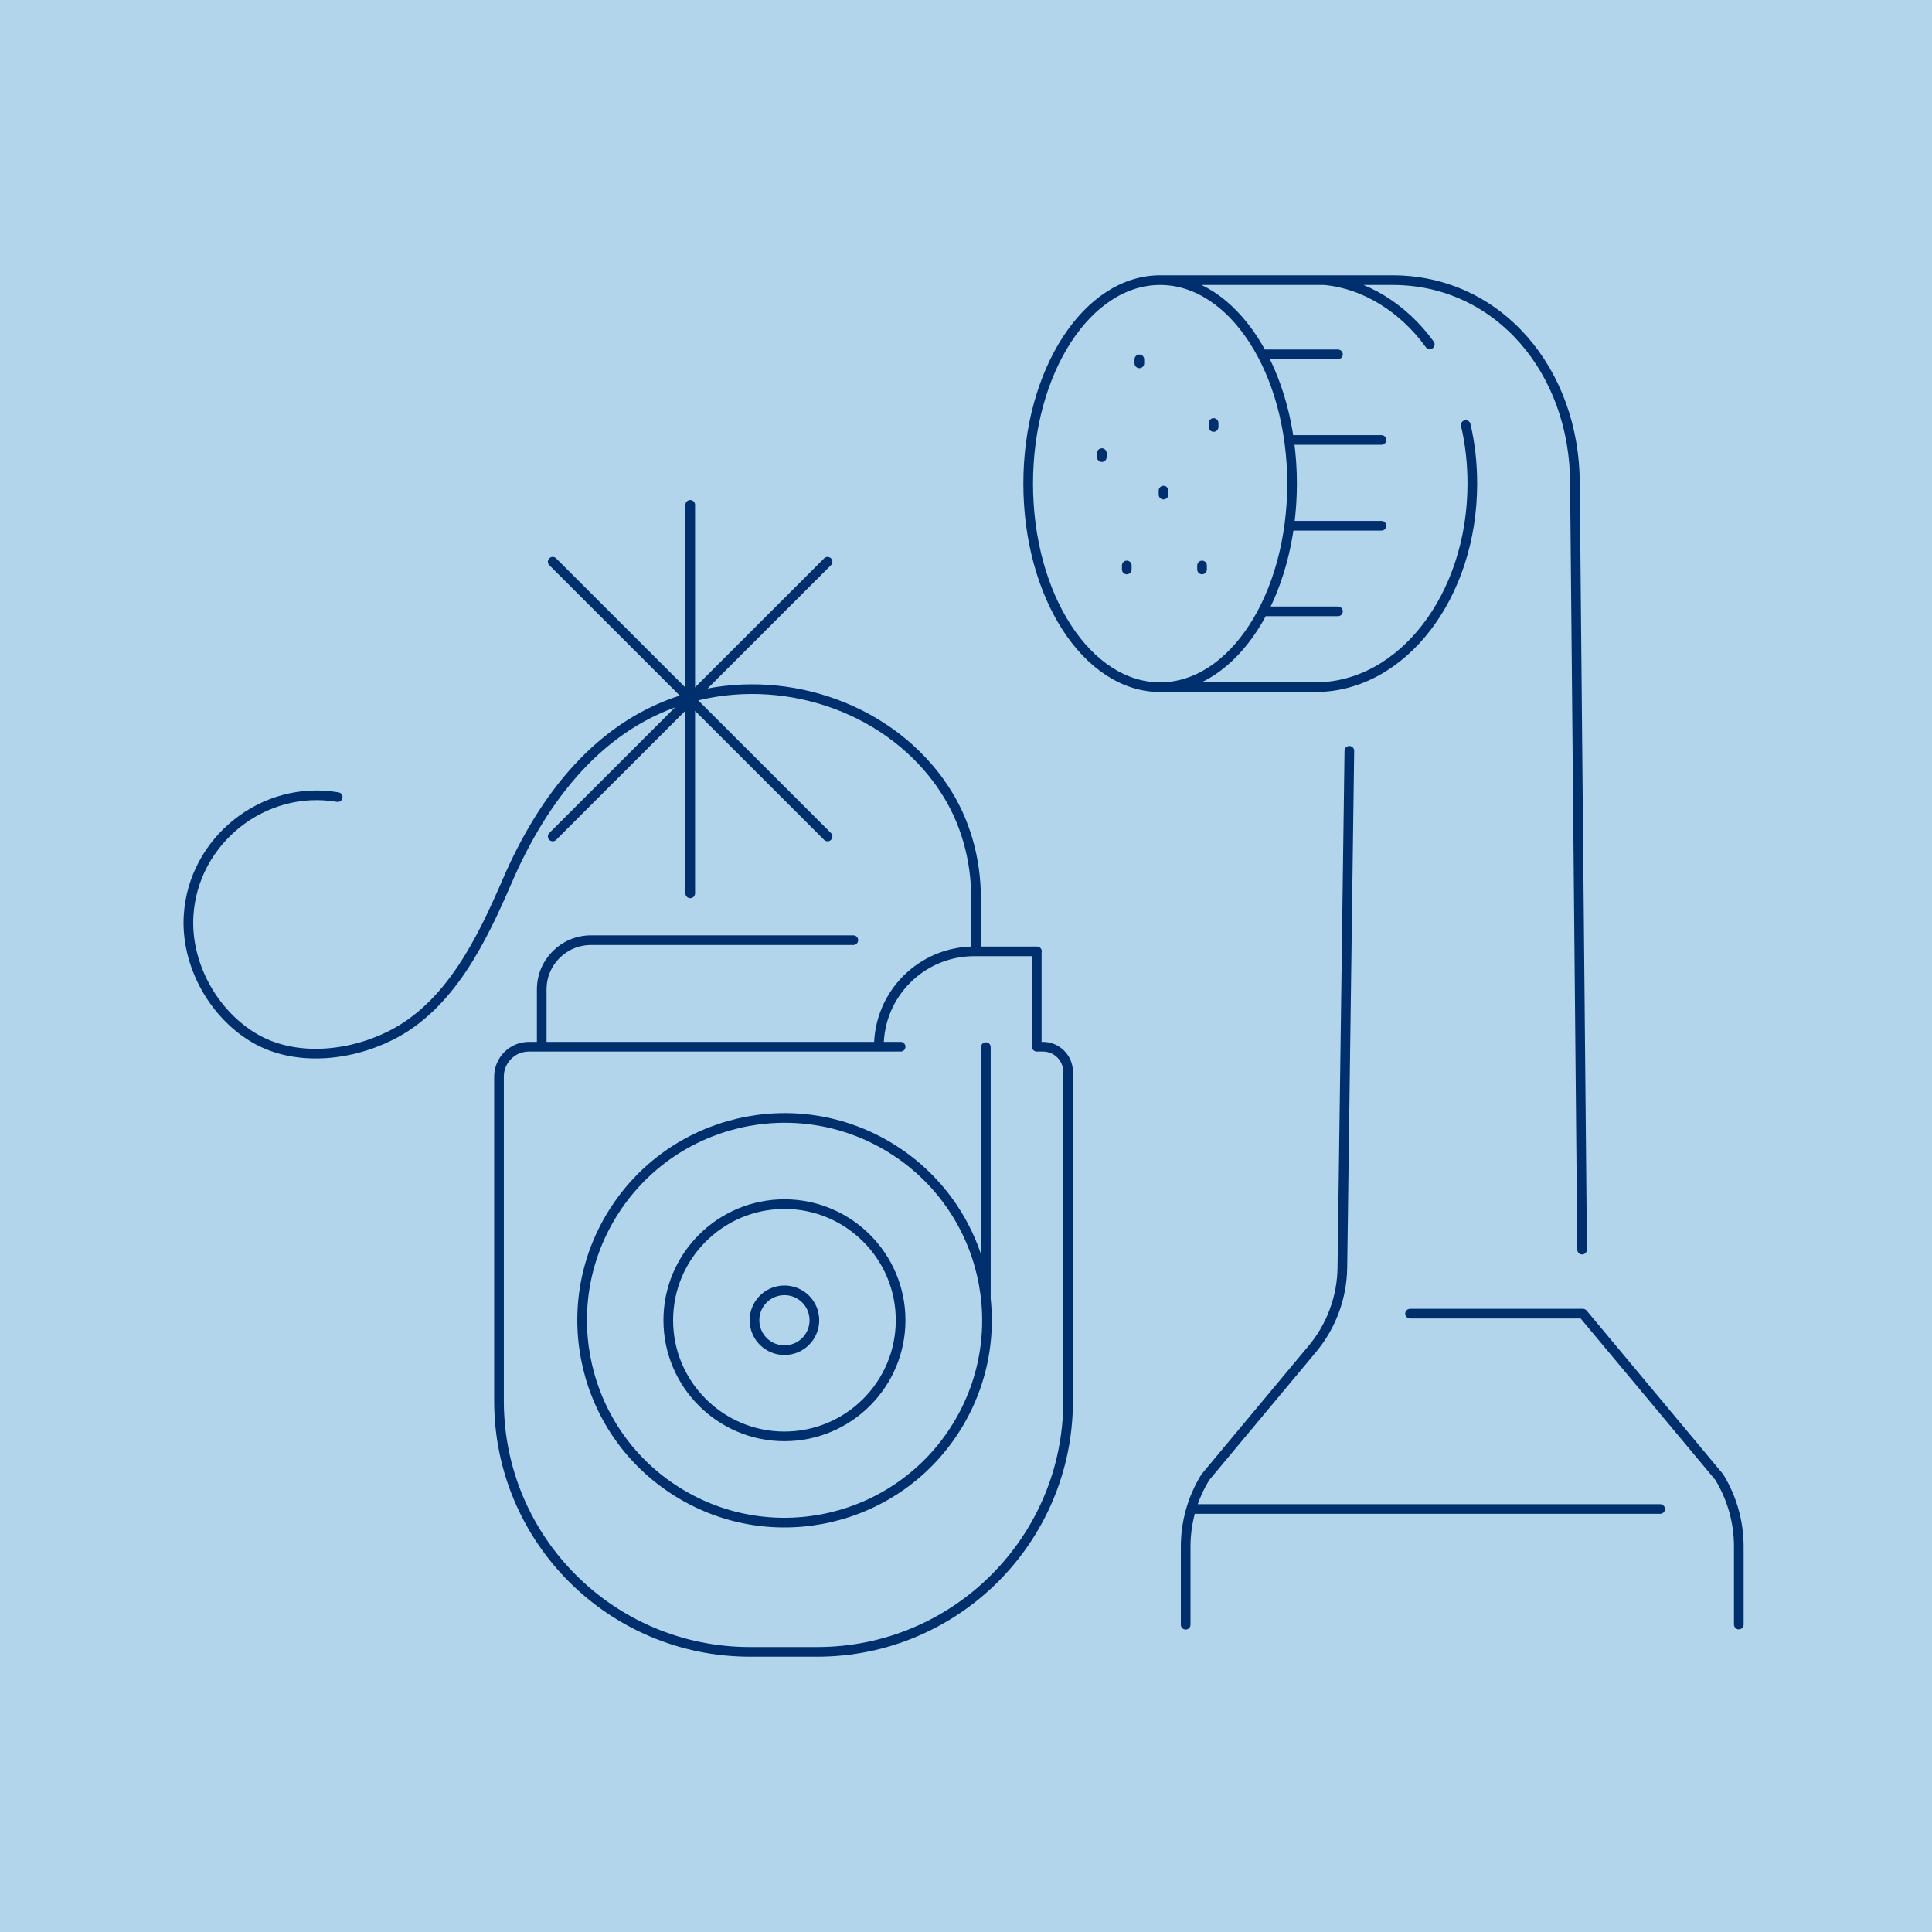 <svg width="400" height="400" viewBox="0 0 400 400" fill="none" xmlns="http://www.w3.org/2000/svg">
<rect width="400" height="400" fill="#B3D5EB"/>
<path d="M69.92 165.032C54.546 162.388 39.998 174.037 39.048 189.528C38.428 199.36 43.883 209.522 52.273 214.685C60.745 219.89 72.151 218.734 80.789 214.438C93.187 208.282 99.758 194.568 105.007 182.423C112.363 165.362 124.225 149.582 142.863 144.419C161.544 139.214 182.869 145.906 194.399 161.727C194.73 162.223 195.061 162.677 195.391 163.173C199.896 169.906 202.086 177.92 202.086 186.058V196.964M204.111 269.089V216.792M186.464 216.71H109.512C106.082 216.71 103.313 219.477 103.313 222.906V290.074C103.313 318.743 126.58 342 155.262 342H169.189C197.871 342 221.138 318.743 221.138 290.074V221.914C221.138 219.064 218.824 216.71 215.931 216.71H214.65V197.005M112.157 216.71V204.854C112.157 199.194 116.744 194.65 122.365 194.65H176.67M181.96 216.71C181.96 205.804 190.804 196.964 201.714 196.964H214.691M240.191 142.271C255.278 142.271 267.508 123.406 267.508 100.135C267.508 76.865 255.278 58 240.191 58M240.191 142.271C225.103 142.271 212.873 123.406 212.873 100.135C212.873 76.865 225.103 58 240.191 58M240.191 142.271L272.344 142.271C290.28 142.271 304.827 123.434 304.827 100.135C304.827 95.922 304.373 91.832 303.463 87.99M240.191 58L288.296 58C310.283 58 326.07 76.878 326.07 100.135L327.558 258.721M274.172 58C282.603 58.744 290.611 63.825 296.024 71.302M291.933 271.981H327.723L355.95 305.813C358.595 310.151 360 315.108 360 320.189V336.341M246.612 312.423H343.717M279.369 155.448L277.923 262.48C277.84 268.594 275.65 274.542 271.724 279.251L249.572 305.813C246.886 310.151 245.48 315.149 245.48 320.23V336.382M261.288 73.367H277.014M266.877 91.089H286.023M266.923 108.851H286.023M261.463 126.573H277.014M235.892 74.4V75.226M228.123 93.815V94.641M251.266 87.577V88.403M240.893 101.581V102.407M233.289 117.072V117.898M248.869 117.072V117.898M142.907 104.529V184.958M114.432 116.302L171.341 173.185M114.432 173.185L171.341 116.302M184.47 237.719C204.157 249.882 210.252 275.694 198.084 295.372C185.915 315.05 160.091 321.143 140.404 308.98C120.717 296.817 114.622 271.004 126.79 251.326C138.959 231.648 164.783 225.556 184.47 237.719ZM162.412 297.386C149.145 297.386 138.359 286.605 138.359 273.344C138.359 260.084 149.145 249.302 162.412 249.302C175.678 249.302 186.464 260.084 186.464 273.344C186.464 286.605 175.678 297.386 162.412 297.386ZM162.412 279.541C158.981 279.541 156.212 276.773 156.212 273.344C156.212 269.916 158.981 267.148 162.412 267.148C165.842 267.148 168.611 269.916 168.611 273.344C168.611 276.773 165.842 279.541 162.412 279.541Z" stroke="#002F6E" stroke-width="2" stroke-linecap="round" stroke-linejoin="round"/>
</svg>
